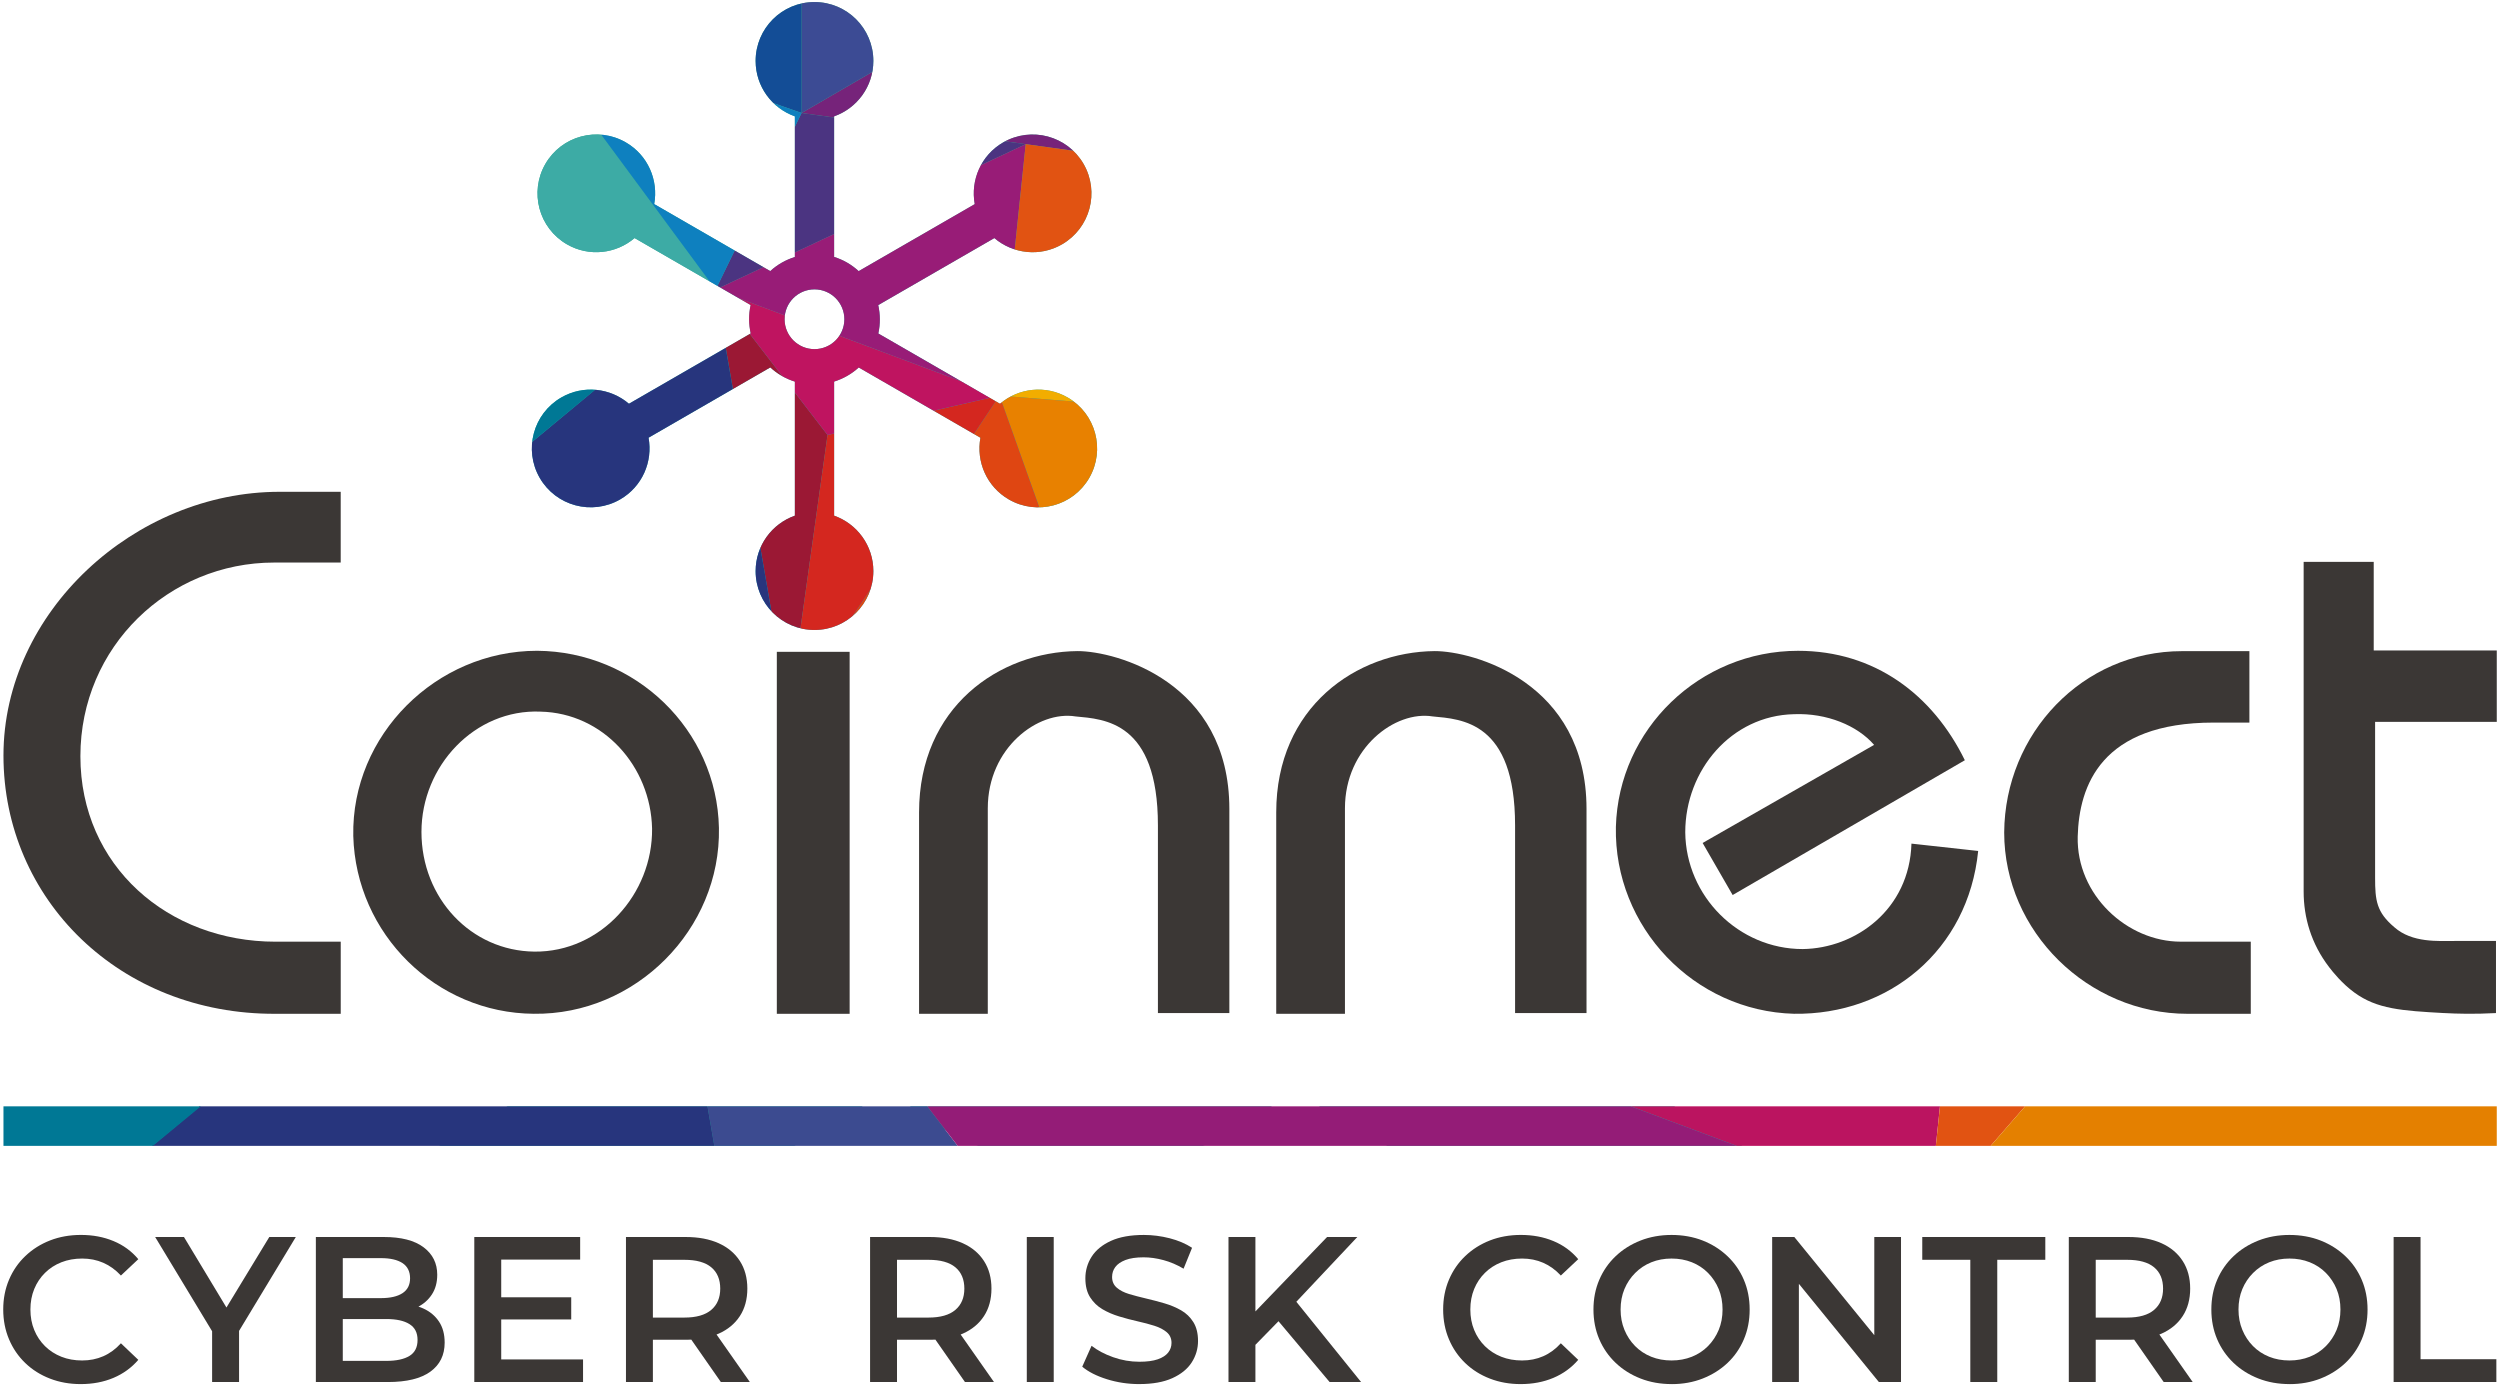 <?xml version="1.0" encoding="UTF-8"?><svg id="Livello_1" xmlns="http://www.w3.org/2000/svg" xmlns:xlink="http://www.w3.org/1999/xlink" viewBox="0 0 960 532.68"><defs><style>.cls-1{fill:none;}.cls-2{clip-path:url(#clippath);}.cls-3{fill:#007895;}.cls-4{fill:#e88100;}.cls-5{fill:#e48000;}.cls-6{fill:#f2ad00;}.cls-7{fill:#9b1834;}.cls-8{fill:#941c77;}.cls-9{fill:#bb1460;}.cls-10{fill:#bf1460;}.cls-11{fill:#df4612;}.cls-12{fill:#d4271f;}.cls-13{fill:#e15312;}.cls-14{fill:#134d96;}.cls-15{fill:#0e80bf;}.cls-16{fill:#3daba5;}.cls-17{fill:#981c77;}.cls-18{fill:#4b3481;}.cls-19{fill:#3b3735;}.cls-20{fill:#3c4b94;}.cls-21{fill:#3c4b90;}.cls-22{fill:#76237a;}.cls-23{fill:#27357d;}.cls-24{fill:url(#Sfumatura_senza_nome_3);}.cls-25{clip-path:url(#clippath-1);}.cls-26{clip-path:url(#clippath-4);}.cls-27{clip-path:url(#clippath-3);}.cls-28{clip-path:url(#clippath-2);}.cls-29{clip-path:url(#clippath-5);}.cls-30{fill:url(#Sfumatura_senza_nome_3-2);}</style><clipPath id="clippath"><path class="cls-1" d="m409.99,152.64c10.81,6.24,14.52,20.07,8.28,30.88-6.24,10.81-20.07,14.52-30.88,8.27-8.52-4.92-12.6-14.55-10.91-23.7l-46.73-26.98c-2.74,2.52-5.99,4.33-9.45,5.42v51.48c8.77,3.11,15.07,11.45,15.07,21.29,0,12.49-10.12,22.61-22.61,22.61s-22.61-10.12-22.61-22.61c0-9.84,6.3-18.19,15.07-21.29v-51.47c-1.72-.54-3.4-1.26-5.02-2.2-1.62-.94-3.09-2.04-4.41-3.25l-46.75,26.99c1.7,9.15-2.38,18.78-10.91,23.7-10.81,6.24-24.64,2.54-30.88-8.27-6.24-10.81-2.54-24.64,8.28-30.88,8.52-4.92,18.9-3.64,25.98,2.41l46.76-27c-.79-3.55-.84-7.26-.03-10.9l-44.56-25.73c-7.08,6.05-17.46,7.33-25.98,2.41-10.81-6.24-14.52-20.07-8.28-30.88,6.24-10.81,20.07-14.52,30.88-8.27,8.52,4.92,12.6,14.55,10.91,23.7l44.56,25.73c2.74-2.52,5.99-4.33,9.45-5.42v-54c-8.77-3.11-15.07-11.45-15.07-21.29,0-12.49,10.12-22.61,22.61-22.61s22.61,10.12,22.61,22.61c0,9.84-6.3,18.19-15.07,21.29v53.98c1.72.54,3.4,1.26,5.02,2.2,1.62.94,3.09,2.04,4.41,3.25l44.57-25.73c-1.7-9.15,2.38-18.78,10.91-23.7,10.81-6.24,24.64-2.54,30.88,8.27,6.24,10.81,2.54,24.64-8.28,30.88-8.52,4.92-18.9,3.64-25.98-2.41l-44.59,25.74c.79,3.55.84,7.26.03,10.9l46.73,26.98c7.08-6.05,17.46-7.33,25.98-2.41m-97.22-41.52c-6.34,0-11.48,5.14-11.48,11.48s5.14,11.48,11.48,11.48,11.48-5.14,11.48-11.48-5.14-11.48-11.48-11.48Z"/></clipPath><clipPath id="clippath-1"><path class="cls-1" d="m443.41,213.67c0,15.75-13.8,28.51-30.83,28.51h-199.64c-17.03,0-30.83-12.77-30.83-28.51V29.04c0-15.75,13.8-28.51,30.83-28.51h199.64c17.03,0,30.83,12.76,30.83,28.51v184.63"/></clipPath><clipPath id="clippath-2"><path class="cls-1" d="m409.99,152.64c-8.52-4.92-18.9-3.64-25.98,2.41l-46.73-26.98c.81-3.63.76-7.35-.03-10.9l44.59-25.74c7.08,6.05,17.46,7.33,25.98,2.41,10.81-6.24,14.52-20.07,8.28-30.88-6.24-10.81-20.07-14.52-30.88-8.27-8.52,4.92-12.6,14.55-10.91,23.7l-44.57,25.73c-1.33-1.22-2.79-2.32-4.41-3.25-1.62-.94-3.31-1.66-5.02-2.2v-53.98c8.77-3.11,15.07-11.45,15.07-21.29,0-12.49-10.12-22.61-22.61-22.61s-22.61,10.12-22.61,22.61c0,9.84,6.3,18.19,15.07,21.29v54c-3.47,1.09-6.71,2.91-9.45,5.42l-44.56-25.73c1.7-9.15-2.38-18.78-10.91-23.7-10.81-6.24-24.64-2.54-30.88,8.27-6.24,10.81-2.54,24.64,8.28,30.88,8.52,4.92,18.9,3.64,25.98-2.41l44.56,25.73c-.81,3.63-.76,7.35.03,10.9l-46.76,27c-7.08-6.05-17.46-7.33-25.98-2.41-10.81,6.24-14.52,20.07-8.28,30.88,6.24,10.81,20.07,14.52,30.88,8.27,8.52-4.92,12.6-14.55,10.91-23.7l46.75-26.99c1.33,1.21,2.79,2.32,4.41,3.25,1.62.94,3.31,1.66,5.02,2.2v51.47c-8.77,3.11-15.07,11.45-15.07,21.29,0,12.49,10.12,22.61,22.61,22.61s22.61-10.12,22.61-22.61c0-9.84-6.3-18.19-15.07-21.29v-51.48c3.47-1.09,6.71-2.91,9.45-5.42l46.73,26.98c-1.7,9.15,2.38,18.78,10.91,23.7,10.81,6.24,24.64,2.54,30.88-8.27,6.24-10.81,2.54-24.64-8.28-30.88"/></clipPath><linearGradient id="Sfumatura_senza_nome_3" x1="-160.01" y1="529.31" x2="-159.27" y2="529.31" gradientTransform="translate(-171007.36 51792.27) rotate(90) scale(323.67 -323.67)" gradientUnits="userSpaceOnUse"><stop offset="0" stop-color="#51b286"/><stop offset="1" stop-color="#17acbe"/></linearGradient><clipPath id="clippath-3"><rect class="cls-1" x="1.33" y="424.84" width="957.43" height="15.18"/></clipPath><clipPath id="clippath-4"><path class="cls-1" d="m1010.2,747.02c0,71.26-62.47,129.04-139.55,129.04H-32.89c-77.08,0-139.55-57.77-139.55-129.04V-88.6c0-71.26,62.47-129.04,139.55-129.04h903.54c77.08,0,139.55,57.77,139.55,129.04v835.62"/></clipPath><clipPath id="clippath-5"><path class="cls-1" d="m858.96,470.82c-38.56-22.26-85.54-16.47-117.57,10.89l-211.51-122.12c3.67-16.45,3.44-33.27-.13-49.32l201.8-116.51c32.04,27.36,79.01,33.16,117.57,10.89,48.94-28.25,65.71-90.83,37.45-139.77-28.26-48.94-90.84-65.71-139.77-37.45-38.56,22.27-57.04,65.84-49.36,107.26l-201.73,116.47c-6-5.5-12.63-10.48-19.98-14.72-7.34-4.24-14.97-7.49-22.74-9.94V-17.81c39.71-14.06,68.22-51.84,68.22-96.37,0-56.51-45.81-102.32-102.32-102.32s-102.32,45.81-102.32,102.32c0,44.53,28.5,82.31,68.22,96.37v244.39c-15.69,4.93-30.37,13.15-42.78,24.55l-201.66-116.43c7.68-41.42-10.79-84.99-49.36-107.26C42.03-.83-20.55,15.94-48.8,64.88c-28.26,48.94-11.49,111.52,37.45,139.77,38.57,22.27,85.54,16.48,117.57-10.89l201.67,116.43c-3.67,16.45-3.44,33.27.13,49.32l-211.64,122.19c-32.03-27.36-79.01-33.16-117.57-10.89-48.94,28.26-65.71,90.84-37.45,139.78,28.26,48.94,90.84,65.71,139.77,37.45,38.57-22.26,57.04-65.84,49.36-107.26l211.57-122.15c6,5.5,12.63,10.48,19.98,14.72,7.35,4.24,14.98,7.49,22.74,9.94v232.93c-39.71,14.06-68.22,51.84-68.22,96.38,0,56.51,45.81,102.32,102.32,102.32s102.32-45.81,102.32-102.32c0-44.53-28.5-82.31-68.22-96.38v-233.01c15.69-4.94,30.37-13.15,42.78-24.55l211.51,122.12c-7.68,41.43,10.79,85,49.36,107.26,48.94,28.26,111.52,11.49,139.77-37.45,28.25-48.94,11.49-111.52-37.45-139.78"/></clipPath><linearGradient id="Sfumatura_senza_nome_3-2" x1="-160.69" y1="529.63" x2="-157.31" y2="529.63" xlink:href="#Sfumatura_senza_nome_3"/></defs><path class="cls-19" d="m105.78,389.3c-59.87.27-104.45-44.05-104.45-99.17s50.38-101.28,106.03-101.28h23.47v27.17h-25.58c-40.35,0-74.38,32.18-74.38,74.38s33.76,71.21,74.91,71.21h25.06v27.69h-25.06"/><path class="cls-19" d="m204.97,389.29c-37.48-.26-68.28-30.55-69.31-68.28-.77-38.76,31.83-71.11,70.59-71.11,37.74.26,69.05,30.29,69.82,68.03.77,39.02-32.09,71.88-71.11,71.36m2.57-116.03c-25.16-1.03-45.69,20.79-45.69,46.21s19,45.69,43.38,45.95c25.41.26,45.44-22.08,45.18-47.23-.51-23.87-18.74-44.41-42.87-44.92Z"/><rect class="cls-19" x="298.3" y="250.3" width="27.96" height="139"/><path class="cls-19" d="m444.64,389.04v-72.12c0-39.98-20.64-40.76-31.62-41.81-14.37-2.35-33.71,12.02-33.71,35.27v78.91h-26.39v-77.34c0-40.5,30.83-61.66,60.88-61.93,14.63,0,58.27,11.76,58.27,60.62v78.39h-27.43"/><path class="cls-19" d="m581.79,389.04v-72.12c0-39.98-20.64-40.76-31.62-41.81-14.37-2.35-33.71,12.02-33.71,35.27v78.91h-26.39v-77.34c0-40.5,30.83-61.66,60.88-61.93,14.63,0,58.27,11.76,58.27,60.62v78.39h-27.43"/><path class="cls-19" d="m688.91,389.29c-38.43-1.03-69.18-33.31-68.41-71.74,1.02-37.67,32.28-67.64,69.95-67.64,29.47,0,51.76,16.91,64.05,42.02l-89.16,51.76-11.53-19.99,65.85-37.66c-6.41-7.43-18.19-12.3-30.75-11.79-24.09.51-41.77,21.52-41.77,45.35.26,24.6,20.5,44.84,45.1,44.84,20.24-.26,41-15.12,41.76-40.49l25.62,2.82c-3.84,38.18-34.33,63.03-70.72,62.52"/><path class="cls-19" d="m840.03,389.3c-38.24,0-70.42-31.65-70.42-69.63.26-37.98,30.07-69.63,68.31-69.63h25.85v27.43h-13.71c-43.26,0-51.7,24.27-52.22,43.78-.53,22.42,18.99,40.35,39.56,40.35h26.9v27.69h-24.26"/><path class="cls-19" d="m938.67,389.03c-16.54-.91-25.9-1.55-34.6-7.9-4.74-3.46-8.27-7.89-9.71-9.77-6.85-8.97-9.76-18.99-9.76-29.01v-126.6h26.91v34.02c15.75,0,31.5,0,47.25,0,0,9.14,0,18.28,0,27.42-15.57,0-31.14,0-46.72,0v59.87c0,8.7.53,13.19,7.38,18.99,6.86,6.07,16.88,5.28,23.48,5.28h15.56v27.69c-8.3.45-15.11.26-19.78,0Z"/><g class="cls-2"><g class="cls-25"><g class="cls-28"><rect class="cls-24" x="201.01" y=".78" width="223.5" height="241.15"/></g></g><polyline class="cls-7" points="297.5 242.18 307.26 242.18 317.77 167.04 274.82 111.2 297.5 242.18"/><path class="cls-22" d="m443.41,29.04c0-15.75-13.8-28.51-30.83-28.51h-30.99l-73.78,42.86,135.61,18.86V29.04"/><polyline class="cls-20" points="307.8 .53 307.8 43.39 381.58 .53 307.8 .53"/><path class="cls-14" d="m307.8,43.39V.53h-94.86c-5.82,0-11.24,1.51-15.88,4.1l110.74,38.75"/><path class="cls-16" d="m274.82,111.2L196.37,5.02c-8.57,5.07-14.27,13.92-14.27,24.02v95.24l92.71-13.08"/><polyline class="cls-18" points="274.82 111.2 393.87 55.36 307.8 43.39 274.82 111.2"/><polyline class="cls-17" points="383.82 151.91 393.87 55.36 274.82 111.2 383.82 151.91"/><polyline class="cls-13" points="443.41 62.25 393.87 55.36 383.82 151.91 443.41 83.42 443.41 62.25"/><polyline class="cls-6" points="443.41 156.7 443.41 83.42 383.82 151.91 443.41 156.7"/><path class="cls-4" d="m383.82,151.91l32.07,90.1c15.47-1.53,27.52-13.63,27.52-28.34v-56.97l-59.59-4.79"/><path class="cls-11" d="m412.58,242.18c1.12,0,2.23-.06,3.31-.17l-32.07-90.1-60.14,90.27h88.9"/><path class="cls-23" d="m274.82,111.2l-92.71,76.96v25.51c0,15.75,13.8,28.51,30.83,28.51h84.56l-22.69-130.98"/><path class="cls-3" d="m182.31,187.94c36.72-30.53,92.71-76.59,92.71-76.59l-92.71,13.08v63.52"/><polyline class="cls-12" points="307.26 242.18 323.68 242.18 383.82 151.91 317.77 167.04 307.26 242.18"/><polyline class="cls-10" points="317.77 167.04 383.82 151.91 274.82 111.2 317.77 167.04"/><path class="cls-15" d="m196.37,5.02l78.44,106.18,32.98-67.81L197.13,4.59c-.25.14-.51.28-.76.42"/><circle class="cls-1" cx="312.77" cy="122.6" r="25.07"/></g><g class="cls-27"><g class="cls-26"><g class="cls-29"><rect class="cls-30" x="-86.9" y="-216.51" width="1011.56" height="1091.43"/></g></g><polyline class="cls-21" points="349.83 876.06 394 876.06 441.57 535.98 247.15 283.25 349.83 876.06"/><path class="cls-22" d="m1010.2-88.6c0-71.26-62.47-129.04-139.55-129.04h-140.27L396.44-23.67,1010.2,61.69V-88.6"/><path class="cls-16" d="m247.15,283.25L-107.87-197.32c-38.79,22.93-64.57,63-64.57,108.72v431.04l419.59-59.19"/><polyline class="cls-18" points="247.15 283.25 786.01 30.51 396.44 -23.67 247.15 283.25"/><polyline class="cls-9" points="740.5 467.51 786.01 30.51 247.15 283.25 740.5 467.51"/><polyline class="cls-13" points="1010.2 61.69 786.01 30.51 740.5 467.51 1010.2 157.51 1010.2 61.69"/><polyline class="cls-5" points="1010.2 489.18 1010.2 157.51 740.5 467.51 1010.2 489.18"/><path class="cls-4" d="m740.5,467.51l145.15,407.78c70.01-6.91,124.55-61.68,124.55-128.27v-257.84l-269.71-21.67"/><path class="cls-11" d="m870.65,876.06c5.08,0,10.07-.28,15-.77l-145.15-407.78-272.19,408.55h402.34"/><path class="cls-23" d="m247.15,283.25l-419.59,348.33v115.45c0,71.26,62.47,129.04,139.55,129.04h382.72l-102.68-592.81"/><path class="cls-3" d="m-171.53,630.59C-5.32,492.44,248.07,283.93,248.07,283.93l-419.59,59.19v287.47"/><polyline class="cls-12" points="394 876.06 468.31 876.06 740.5 467.51 441.57 535.98 394 876.06"/><polyline class="cls-8" points="441.57 535.98 740.5 467.51 247.15 283.25 441.57 535.98"/><path class="cls-15" d="m-107.87-197.32L247.15,283.25,396.44-23.67-104.45-199.24c-1.15.63-2.3,1.25-3.42,1.92"/></g><path class="cls-19" d="m30.99,531.49c-4.24,0-8.18-.7-11.81-2.11-3.63-1.4-6.79-3.39-9.47-5.97-2.68-2.57-4.76-5.61-6.24-9.11-1.48-3.5-2.23-7.32-2.23-11.45s.74-7.95,2.23-11.45c1.48-3.5,3.58-6.54,6.29-9.11,2.7-2.57,5.86-4.56,9.47-5.97,3.6-1.4,7.56-2.11,11.85-2.11,4.56,0,8.72.78,12.49,2.35,3.77,1.56,6.95,3.88,9.54,6.96l-6.68,6.28c-2.02-2.17-4.27-3.8-6.76-4.89-2.49-1.09-5.2-1.63-8.11-1.63s-5.58.48-7.99,1.43c-2.41.95-4.51,2.31-6.28,4.06-1.78,1.75-3.16,3.82-4.14,6.2-.98,2.39-1.47,5.01-1.47,7.88s.49,5.49,1.47,7.87c.98,2.39,2.36,4.45,4.14,6.21,1.78,1.75,3.87,3.1,6.28,4.06,2.41.96,5.08,1.43,7.99,1.43s5.62-.54,8.11-1.63c2.49-1.09,4.75-2.74,6.76-4.97l6.68,6.36c-2.6,3.02-5.78,5.33-9.54,6.92-3.77,1.59-7.95,2.39-12.57,2.39Z"/><path class="cls-19" d="m81.45,530.69v-22.03l2.31,6.36-24.18-40.01h11.06l19.41,32.21h-6.21l19.57-32.21h10.18l-24.18,40.01,2.39-6.36v22.03h-10.34Z"/><path class="cls-19" d="m121.29,530.69v-55.68h26.09c6.68,0,11.77,1.31,15.27,3.94,3.5,2.62,5.25,6.14,5.25,10.54,0,2.97-.69,5.5-2.07,7.6-1.38,2.1-3.22,3.71-5.53,4.85-2.31,1.14-4.81,1.71-7.52,1.71l1.43-2.86c3.13,0,5.94.57,8.43,1.71,2.49,1.14,4.47,2.8,5.92,4.97,1.46,2.17,2.19,4.88,2.19,8.11,0,4.77-1.83,8.49-5.49,11.14-3.66,2.65-9.09,3.98-16.31,3.98h-27.68Zm10.34-8.11h16.7c3.87,0,6.84-.64,8.91-1.91,2.07-1.27,3.1-3.31,3.1-6.12s-1.03-4.78-3.1-6.09c-2.07-1.3-5.04-1.95-8.91-1.95h-17.5v-8.03h15.43c3.61,0,6.38-.64,8.31-1.91,1.94-1.27,2.9-3.18,2.9-5.73s-.97-4.53-2.9-5.81c-1.94-1.27-4.71-1.91-8.31-1.91h-14.63v39.45Z"/><path class="cls-19" d="m192.47,522.02h31.42v8.67h-41.76v-55.68h40.65v8.67h-30.31v38.34Zm-.8-23.86h27.68v8.51h-27.68v-8.51Z"/><path class="cls-19" d="m240.37,530.69v-55.68h22.91c4.93,0,9.16.8,12.69,2.39,3.53,1.59,6.24,3.87,8.15,6.84,1.91,2.97,2.86,6.5,2.86,10.58s-.95,7.6-2.86,10.54c-1.91,2.94-4.63,5.2-8.15,6.76-3.53,1.57-7.76,2.35-12.69,2.35h-17.18l4.61-4.69v20.92h-10.34Zm10.34-19.81l-4.61-4.93h16.71c4.56,0,7.99-.98,10.3-2.94,2.31-1.96,3.46-4.69,3.46-8.19s-1.15-6.28-3.46-8.19c-2.31-1.91-5.74-2.86-10.3-2.86h-16.71l4.61-5.09v32.22Zm26.09,19.81l-14.08-20.2h11.06l14.16,20.2h-11.14Z"/><path class="cls-19" d="m334.11,530.69v-55.68h22.91c4.93,0,9.16.8,12.69,2.39,3.53,1.59,6.24,3.87,8.15,6.84,1.91,2.97,2.86,6.5,2.86,10.58s-.95,7.6-2.86,10.54c-1.91,2.94-4.63,5.2-8.15,6.76-3.53,1.57-7.76,2.35-12.69,2.35h-17.18l4.61-4.69v20.92h-10.34Zm10.34-19.81l-4.61-4.93h16.71c4.56,0,7.99-.98,10.3-2.94,2.31-1.96,3.46-4.69,3.46-8.19s-1.15-6.28-3.46-8.19c-2.31-1.91-5.74-2.86-10.3-2.86h-16.71l4.61-5.09v32.22Zm26.09,19.81l-14.08-20.2h11.06l14.16,20.2h-11.14Z"/><path class="cls-19" d="m394.29,530.69v-55.68h10.34v55.68h-10.34Z"/><path class="cls-19" d="m437.54,531.49c-4.35,0-8.51-.62-12.49-1.87-3.98-1.24-7.13-2.85-9.47-4.81l3.58-8.03c2.23,1.75,4.98,3.21,8.27,4.38,3.29,1.17,6.65,1.75,10.1,1.75,2.92,0,5.28-.32,7.08-.95s3.13-1.5,3.98-2.59c.85-1.09,1.27-2.32,1.27-3.7,0-1.7-.61-3.06-1.83-4.1-1.22-1.03-2.8-1.86-4.73-2.47-1.94-.61-4.08-1.18-6.44-1.71-2.36-.53-4.72-1.15-7.08-1.87-2.36-.71-4.51-1.64-6.44-2.78-1.94-1.14-3.51-2.66-4.73-4.57-1.22-1.91-1.83-4.35-1.83-7.32s.81-5.79,2.43-8.31c1.62-2.52,4.08-4.53,7.4-6.05,3.31-1.51,7.52-2.27,12.61-2.27,3.34,0,6.65.43,9.94,1.27,3.29.85,6.15,2.07,8.59,3.66l-3.26,8.03c-2.49-1.48-5.06-2.59-7.72-3.3-2.65-.72-5.2-1.07-7.64-1.07-2.86,0-5.18.35-6.96,1.03-1.78.69-3.08,1.59-3.9,2.7s-1.23,2.39-1.23,3.82c0,1.7.6,3.06,1.79,4.1s2.76,1.84,4.69,2.43c1.93.58,4.1,1.15,6.48,1.71,2.39.56,4.76,1.18,7.12,1.87,2.36.69,4.51,1.59,6.44,2.7,1.94,1.11,3.5,2.62,4.69,4.53,1.19,1.91,1.79,4.32,1.79,7.24s-.81,5.71-2.43,8.23-4.1,4.53-7.44,6.04-7.56,2.27-12.65,2.27Z"/><path class="cls-19" d="m471.74,530.69v-55.68h10.34v55.68h-10.34Zm9.23-13.12l-.56-12.25,29.19-30.31h11.61l-24.26,25.77-5.73,6.28-10.26,10.5Zm29.59,13.12l-21.32-25.37,6.84-7.56,26.57,32.93h-12.09Z"/><path class="cls-19" d="m583.92,531.49c-4.24,0-8.18-.7-11.81-2.11-3.63-1.4-6.79-3.39-9.47-5.97-2.68-2.57-4.76-5.61-6.24-9.11-1.48-3.5-2.23-7.32-2.23-11.45s.74-7.95,2.23-11.45,3.58-6.54,6.29-9.11c2.7-2.57,5.86-4.56,9.47-5.97,3.6-1.4,7.56-2.11,11.85-2.11,4.56,0,8.72.78,12.49,2.35,3.77,1.56,6.95,3.88,9.54,6.96l-6.68,6.28c-2.02-2.17-4.27-3.8-6.76-4.89-2.49-1.09-5.2-1.63-8.11-1.63s-5.58.48-7.99,1.43c-2.41.95-4.51,2.31-6.28,4.06-1.78,1.75-3.16,3.82-4.14,6.2-.98,2.39-1.47,5.01-1.47,7.88s.49,5.49,1.47,7.87c.98,2.39,2.36,4.45,4.14,6.21,1.78,1.75,3.87,3.1,6.28,4.06,2.41.96,5.08,1.43,7.99,1.43s5.62-.54,8.11-1.63c2.49-1.09,4.75-2.74,6.76-4.97l6.68,6.36c-2.6,3.02-5.78,5.33-9.54,6.92-3.77,1.59-7.95,2.39-12.57,2.39Z"/><path class="cls-19" d="m641.96,531.49c-4.35,0-8.35-.71-12.01-2.15-3.66-1.43-6.84-3.43-9.54-6-2.7-2.57-4.8-5.59-6.29-9.07-1.48-3.47-2.23-7.28-2.23-11.41s.74-7.94,2.23-11.41c1.48-3.47,3.58-6.5,6.29-9.07,2.7-2.57,5.89-4.57,9.54-6.01,3.66-1.43,7.64-2.15,11.93-2.15s8.34.72,11.97,2.15c3.63,1.43,6.8,3.44,9.51,6.01,2.7,2.57,4.8,5.59,6.28,9.07,1.48,3.47,2.23,7.28,2.23,11.41s-.74,7.95-2.23,11.45c-1.49,3.5-3.58,6.52-6.28,9.07-2.7,2.55-5.87,4.53-9.51,5.97-3.63,1.43-7.6,2.15-11.89,2.15Zm-.08-9.07c2.81,0,5.41-.48,7.8-1.43,2.39-.95,4.45-2.32,6.21-4.1,1.75-1.78,3.11-3.85,4.1-6.21.98-2.36,1.47-4.97,1.47-7.83s-.49-5.47-1.47-7.84c-.98-2.36-2.35-4.43-4.1-6.2-1.75-1.78-3.82-3.14-6.21-4.1-2.39-.95-4.98-1.43-7.8-1.43s-5.4.48-7.76,1.43c-2.36.95-4.43,2.32-6.2,4.1-1.78,1.78-3.16,3.85-4.14,6.2-.98,2.36-1.47,4.97-1.47,7.84s.49,5.41,1.47,7.8c.98,2.39,2.35,4.47,4.1,6.24,1.75,1.78,3.82,3.14,6.2,4.1,2.39.96,4.98,1.43,7.8,1.43Z"/><path class="cls-19" d="m680.51,530.69v-55.68h8.51l34.92,42.87h-4.21v-42.87h10.26v55.68h-8.51l-34.92-42.87h4.21v42.87h-10.26Z"/><path class="cls-19" d="m756.6,530.69v-46.93h-18.45v-8.75h47.25v8.75h-18.45v46.93h-10.34Z"/><path class="cls-19" d="m794.42,530.69v-55.68h22.91c4.93,0,9.16.8,12.69,2.39,3.53,1.59,6.24,3.87,8.15,6.84,1.91,2.97,2.86,6.5,2.86,10.58s-.95,7.6-2.86,10.54c-1.91,2.94-4.63,5.2-8.15,6.76-3.53,1.57-7.76,2.35-12.69,2.35h-17.18l4.61-4.69v20.92h-10.34Zm10.34-19.81l-4.61-4.93h16.71c4.56,0,7.99-.98,10.3-2.94,2.31-1.96,3.46-4.69,3.46-8.19s-1.15-6.28-3.46-8.19c-2.31-1.91-5.74-2.86-10.3-2.86h-16.71l4.61-5.09v32.22Zm26.09,19.81l-14.08-20.2h11.06l14.16,20.2h-11.14Z"/><path class="cls-19" d="m879.23,531.49c-4.35,0-8.35-.71-12.01-2.15-3.66-1.43-6.84-3.43-9.54-6-2.7-2.57-4.8-5.59-6.29-9.07-1.48-3.47-2.23-7.28-2.23-11.41s.74-7.94,2.23-11.41c1.48-3.47,3.58-6.5,6.29-9.07,2.7-2.57,5.89-4.57,9.54-6.01,3.66-1.43,7.64-2.15,11.93-2.15s8.34.72,11.97,2.15c3.63,1.43,6.8,3.44,9.51,6.01,2.7,2.57,4.8,5.59,6.28,9.07,1.48,3.47,2.23,7.28,2.23,11.41s-.74,7.95-2.23,11.45c-1.49,3.5-3.58,6.52-6.28,9.07-2.7,2.55-5.87,4.53-9.51,5.97-3.63,1.43-7.6,2.15-11.89,2.15Zm-.08-9.07c2.81,0,5.41-.48,7.8-1.43,2.39-.95,4.45-2.32,6.21-4.1,1.75-1.78,3.11-3.85,4.1-6.21.98-2.36,1.47-4.97,1.47-7.83s-.49-5.47-1.47-7.84c-.98-2.36-2.35-4.43-4.1-6.2-1.75-1.78-3.82-3.14-6.21-4.1-2.39-.95-4.98-1.43-7.8-1.43s-5.4.48-7.76,1.43c-2.36.95-4.43,2.32-6.2,4.1-1.78,1.78-3.16,3.85-4.14,6.2-.98,2.36-1.47,4.97-1.47,7.84s.49,5.41,1.47,7.8c.98,2.39,2.35,4.47,4.1,6.24,1.75,1.78,3.82,3.14,6.2,4.1,2.39.96,4.98,1.43,7.8,1.43Z"/><path class="cls-19" d="m919.15,530.69v-55.68h10.34v46.93h29.11v8.75h-39.45Z"/></svg>